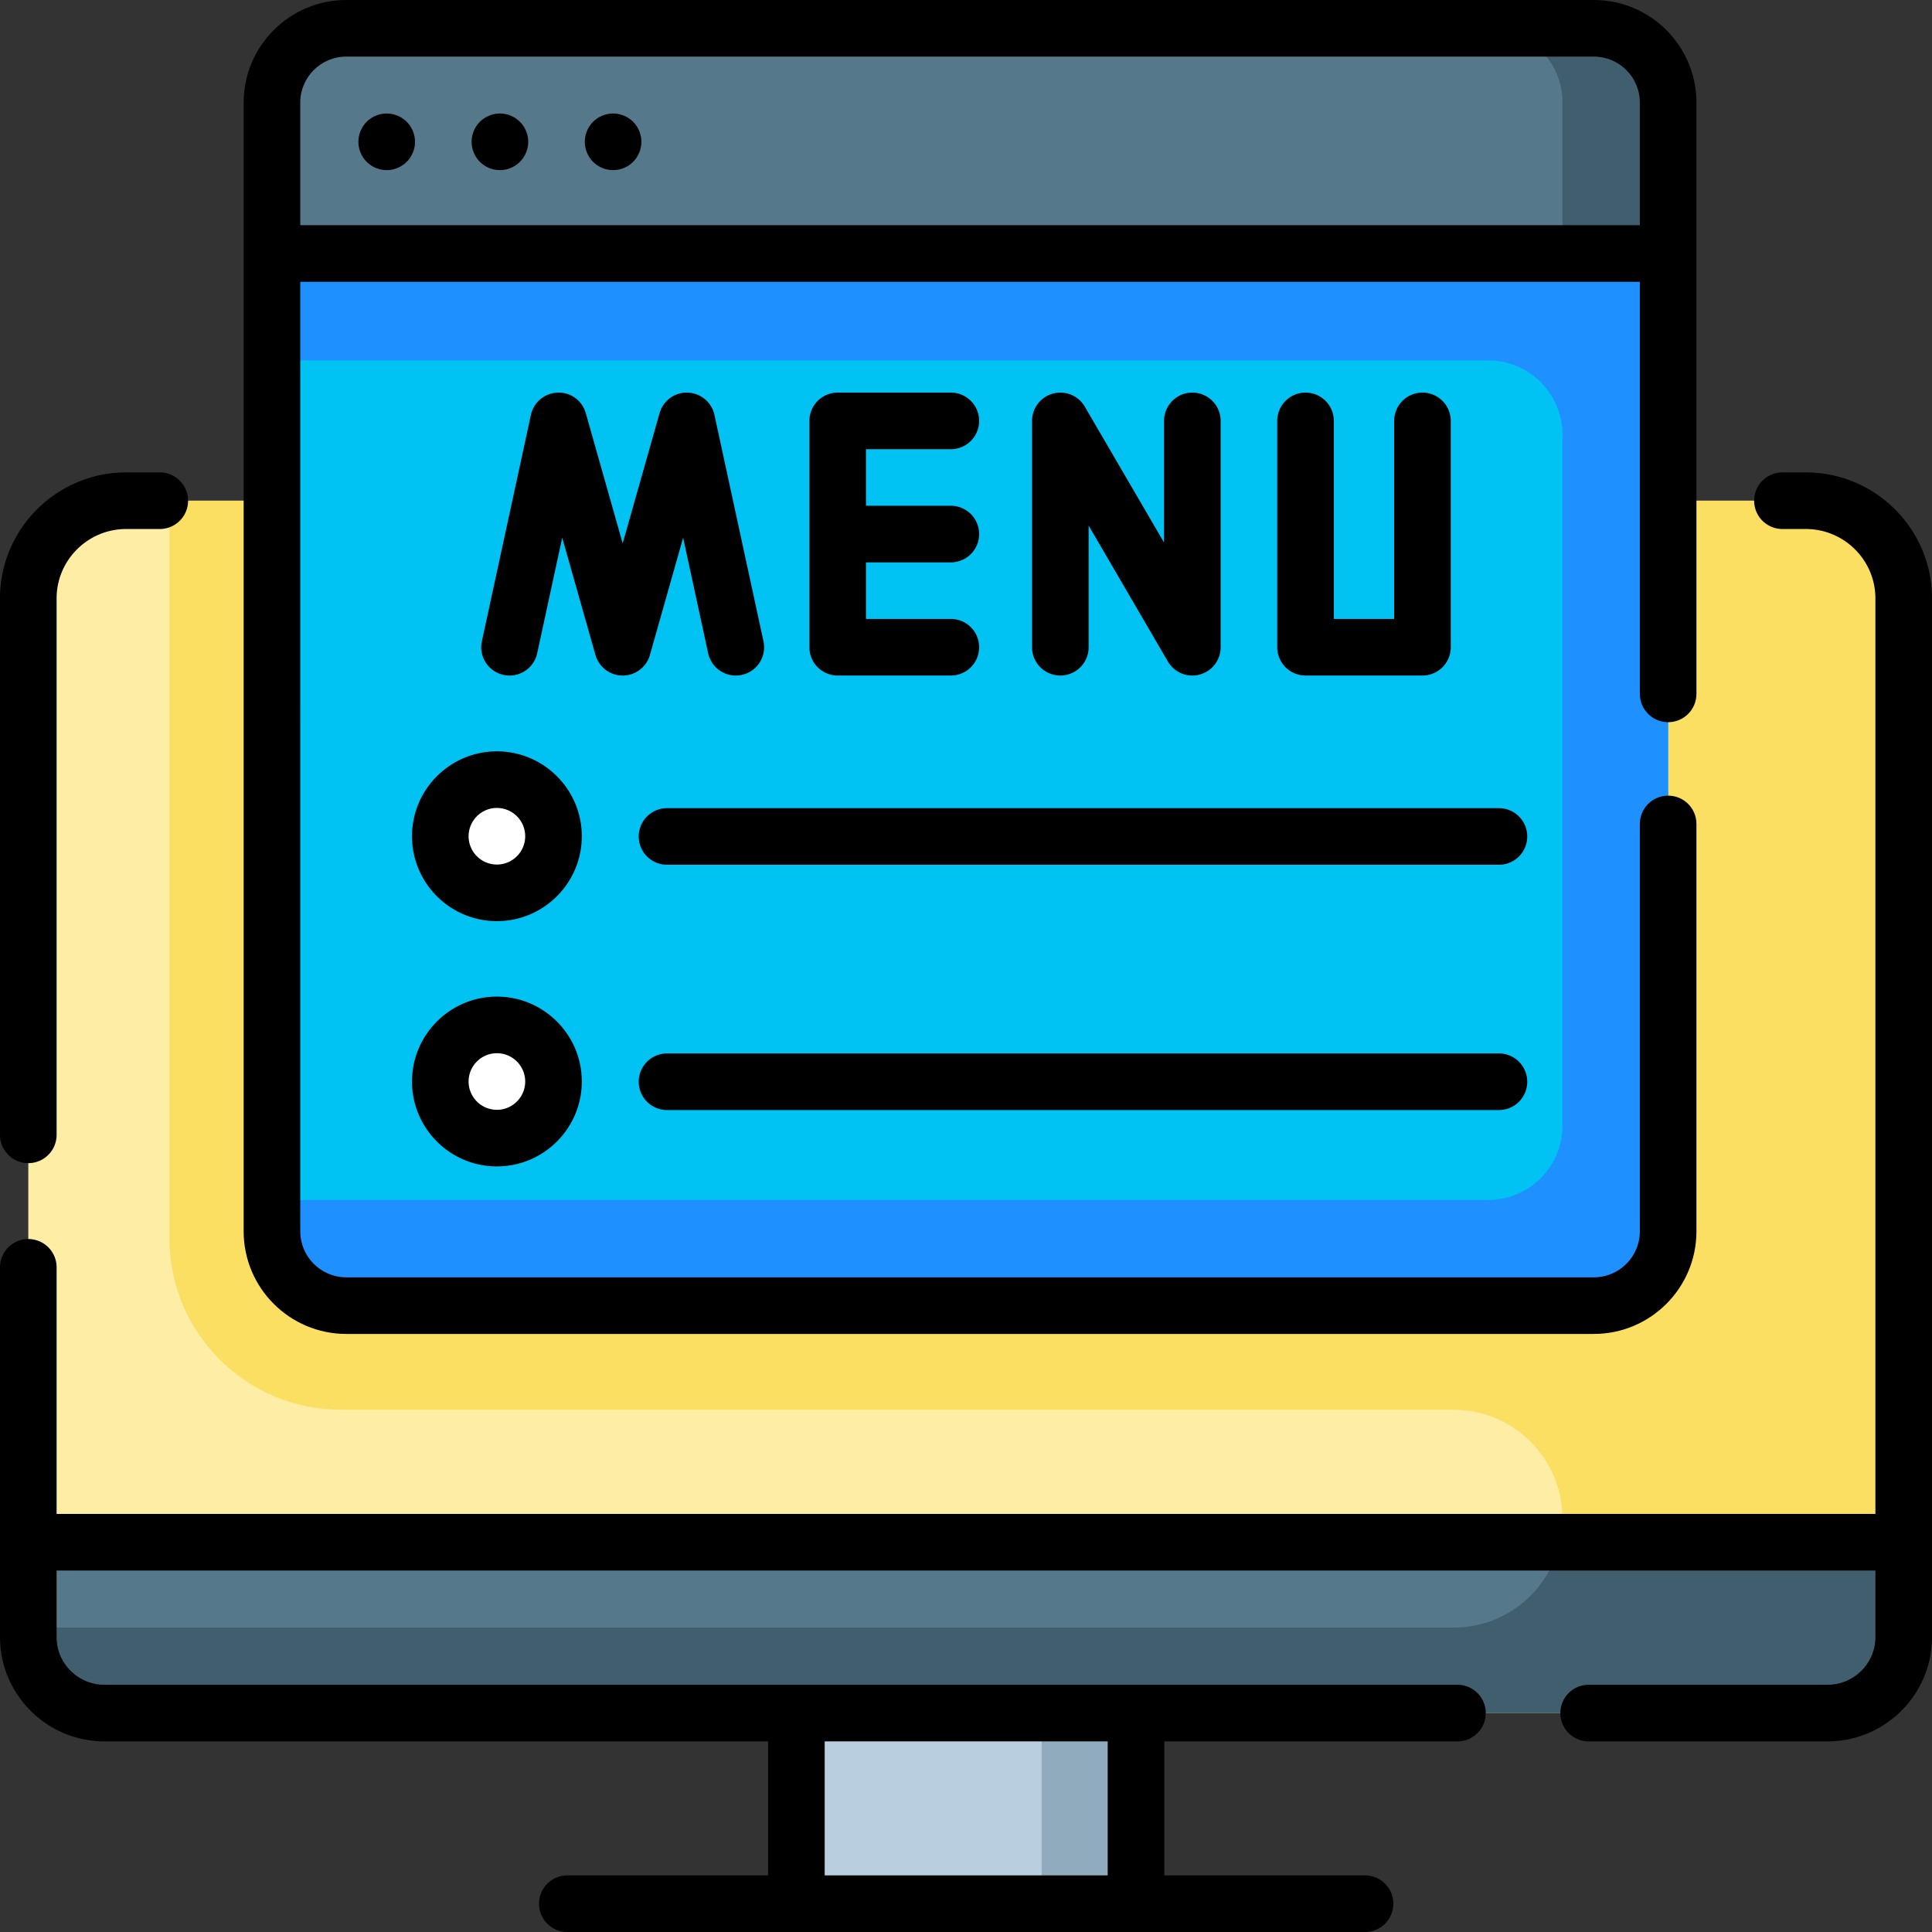 <svg xmlns="http://www.w3.org/2000/svg" version="1.1" xmlns:xlink="http://www.w3.org/1999/xlink" width="512" height="512" x="0" y="0" viewBox="0 0 512 512" style="enable-background:new 0 0 512 512" xml:space="preserve"><rect x="0" y="0" width="512" height="512" fill="#333333" stroke="none"/><g><path fill="#B9CFDF" d="M211.05 453.985h90V504.5h-90z" opacity="1" data-original="#b9cfdf"></path><path fill="#90ABBD" d="M276.049 453.985h25V504.5h-25z" opacity="1" data-original="#90abbd"></path><path fill="#FDEDA5" d="M504.5 158.58v275.26c0 11.13-9.04 20.14-20.19 20.14H27.69c-11.15 0-20.19-9.01-20.19-20.14V158.58c0-14.3 11.62-25.89 25.94-25.89h445.12c14.32 0 25.94 11.59 25.94 25.89z" opacity="1" data-original="#fdeda5"></path><path fill="#FBDF63" d="M504.5 158.58v275.26c0 11.13-9.04 20.14-20.19 20.14H27.69c-11.15 0-20.19-9.01-20.19-20.14v-2.5h377.69c7.97 0 15.19-3.23 20.42-8.45 5.23-5.23 8.46-12.45 8.46-20.42 0-15.95-12.93-28.88-28.88-28.88H90.33c-25.09 0-45.43-20.34-45.43-45.43V132.69h433.66c14.32 0 25.94 11.59 25.94 25.89z" opacity="1" data-original="#fbdf63"></path><path fill="#56788B" d="M504.5 408.71v25.13c0 11.13-9.04 20.14-20.19 20.14H27.69c-11.15 0-20.19-9.01-20.19-20.14v-25.13z" opacity="1" data-original="#56788b"></path><path fill="#415E6F" d="M504.5 408.71v25.13c0 11.13-9.04 20.14-20.19 20.14H27.69c-11.15 0-20.19-9.01-20.19-20.14v-2.5h377.69c7.97 0 15.19-3.23 20.42-8.45 3.82-3.82 6.58-8.71 7.77-14.18z" opacity="1" data-original="#415e6f"></path><path fill="#00C2F3" d="M442.07 27.18v299.15c0 10.86-8.81 19.68-19.68 19.68H91.75c-10.87 0-19.68-8.82-19.68-19.68V27.18c0-10.87 8.81-19.68 19.68-19.68h330.64c10.87 0 19.68 8.81 19.68 19.68z" opacity="1" data-original="#00c2f3"></path><path fill="#1E90FF" d="M442.07 27.18v299.15c0 10.86-8.81 19.68-19.68 19.68H91.75c-10.87 0-19.68-8.82-19.68-19.68v-8.32h322.32c10.87 0 19.68-8.82 19.68-19.68V115.18c0-10.87-8.81-19.68-19.68-19.68H72.07V27.18c0-10.87 8.81-19.68 19.68-19.68h330.64c10.87 0 19.68 8.81 19.68 19.68z" opacity="1" data-original="#1e90ff"></path><path fill="#56788B" d="M442.07 27.18v40h-370v-40c0-10.87 8.81-19.68 19.68-19.68h330.64c10.87 0 19.68 8.81 19.68 19.68z" opacity="1" data-original="#56788b"></path><path fill="#415E6F" d="M442.07 27.18v40h-28v-40c0-10.87-8.81-19.68-19.68-19.68h28c10.87 0 19.68 8.81 19.68 19.68z" opacity="1" data-original="#415e6f"></path><g fill="#FFFFFF"><circle cx="131.683" cy="286.613" r="15" fill="#FFFFFF" opacity="1" data-original="#ffffff"></circle><circle cx="131.683" cy="221.613" r="15" fill="#FFFFFF" opacity="1" data-original="#ffffff"></circle></g><path d="M478.556 125.193h-6.192c-4.143 0-7.5 3.358-7.5 7.5s3.357 7.5 7.5 7.5h6.192c10.17 0 18.443 8.247 18.443 18.383v242.63H15v-65.349a7.5 7.5 0 0 0-15 0v97.986c0 15.241 12.42 27.641 27.688 27.641H203.55V497h-53.2a7.5 7.5 0 0 0 0 15h211.399c4.143 0 7.5-3.358 7.5-7.5s-3.357-7.5-7.5-7.5H308.55v-35.515h77.691c4.143 0 7.5-3.358 7.5-7.5s-3.357-7.5-7.5-7.5H27.688c-6.996 0-12.688-5.671-12.688-12.641v-17.638h482v17.638c0 6.97-5.691 12.641-12.688 12.641h-63.299c-4.143 0-7.5 3.358-7.5 7.5s3.357 7.5 7.5 7.5h63.299c15.267 0 27.688-12.4 27.688-27.641V158.576c0-18.408-15.003-33.383-33.444-33.383zM293.55 461.485V497h-75v-35.515zM7.5 308.247a7.5 7.5 0 0 0 7.5-7.5V158.576c0-10.137 8.273-18.383 18.443-18.383h8.899a7.5 7.5 0 0 0 0-15h-8.899C15.003 125.193 0 140.168 0 158.576v142.171a7.5 7.5 0 0 0 7.5 7.5z" fill="#000000" opacity="1" data-original="#000000"></path><path d="M91.754 353.506h330.64c14.987 0 27.18-12.193 27.18-27.181V218.354c0-4.142-3.357-7.5-7.5-7.5s-7.5 3.358-7.5 7.5v107.972c0 6.716-5.464 12.181-12.18 12.181H91.754c-6.716 0-12.18-5.464-12.18-12.181V74.68h355v109.209c0 4.142 3.357 7.5 7.5 7.5s7.5-3.358 7.5-7.5V27.18c0-14.987-12.192-27.18-27.18-27.18H91.754c-14.987 0-27.18 12.193-27.18 27.18v299.145c-.001 14.988 12.192 27.181 27.18 27.181zm0-338.506h330.64c6.716 0 12.18 5.464 12.18 12.18v32.5h-355v-32.5C79.573 20.464 85.037 15 91.754 15z" fill="#000000" opacity="1" data-original="#000000"></path><path d="M95.555 40.45c.19.45.42.89.69 1.3s.59.79.93 1.13c.35.35.73.66 1.14.94a7.69 7.69 0 0 0 2.7 1.12c.48.09.98.14 1.46.14 1.98 0 3.91-.8 5.31-2.2.34-.34.66-.72.93-1.13s.5-.85.69-1.3.33-.92.43-1.4c.1-.49.14-.98.14-1.47s-.04-.98-.14-1.46-.24-.95-.43-1.41c-.19-.45-.42-.88-.69-1.29a7.344 7.344 0 0 0-2.07-2.07c-.41-.27-.84-.51-1.3-.69-.45-.19-.92-.33-1.4-.43-.97-.2-1.96-.2-2.93 0-.48.1-.95.24-1.4.43-.46.18-.89.42-1.3.69a7.24 7.24 0 0 0-2.07 2.07c-.27.41-.5.84-.69 1.29-.19.46-.33.93-.43 1.41s-.14.97-.14 1.46.04.98.14 1.47c.1.48.24.95.43 1.4zM128.315 43.82a7.69 7.69 0 0 0 2.7 1.12c.48.09.98.14 1.46.14.49 0 .99-.05 1.47-.14a7.69 7.69 0 0 0 2.7-1.12c.41-.28.79-.59 1.14-.94.34-.34.66-.72.93-1.13s.5-.85.69-1.3a7.556 7.556 0 0 0 .58-2.87c0-.49-.05-.98-.15-1.46s-.24-.95-.43-1.41c-.19-.45-.42-.88-.69-1.29a7.344 7.344 0 0 0-2.07-2.07c-.41-.27-.84-.51-1.3-.69-.45-.19-.92-.34-1.4-.43-.97-.2-1.96-.2-2.93 0-.48.09-.95.24-1.4.43-.46.18-.89.42-1.3.69a7.24 7.24 0 0 0-2.07 2.07c-.27.41-.5.84-.69 1.29-.19.46-.33.93-.43 1.41s-.14.97-.14 1.46c0 1.98.8 3.91 2.19 5.3.35.35.73.66 1.14.94zM158.315 43.82a7.69 7.69 0 0 0 2.7 1.12c.48.09.98.14 1.47.14.48 0 .98-.05 1.46-.14a7.69 7.69 0 0 0 2.7-1.12c.41-.27.79-.59 1.14-.93a7.584 7.584 0 0 0 2.19-5.31c0-1.97-.8-3.91-2.19-5.3-.35-.35-.73-.66-1.14-.93s-.84-.51-1.3-.69c-.45-.19-.92-.33-1.4-.43-.97-.2-1.96-.2-2.93 0-.48.1-.95.24-1.4.43-.46.18-.89.42-1.3.69s-.79.58-1.14.93a7.56 7.56 0 0 0-2.19 5.3c0 1.98.8 3.91 2.19 5.31.35.34.73.66 1.14.93zM397.233 214.173H176.769a7.5 7.5 0 0 0 0 15h220.464c4.143 0 7.5-3.358 7.5-7.5s-3.357-7.5-7.5-7.5zM131.683 199.113c-12.407 0-22.5 10.093-22.5 22.5s10.093 22.5 22.5 22.5 22.5-10.093 22.5-22.5-10.093-22.5-22.5-22.5zm0 30c-4.136 0-7.5-3.364-7.5-7.5s3.364-7.5 7.5-7.5 7.5 3.364 7.5 7.5-3.364 7.5-7.5 7.5zM397.233 279.173H176.769a7.5 7.5 0 0 0 0 15h220.464c4.143 0 7.5-3.358 7.5-7.5s-3.357-7.5-7.5-7.5zM131.683 264.113c-12.407 0-22.5 10.093-22.5 22.5s10.093 22.5 22.5 22.5 22.5-10.093 22.5-22.5-10.093-22.5-22.5-22.5zm0 30c-4.136 0-7.5-3.364-7.5-7.5s3.364-7.5 7.5-7.5 7.5 3.364 7.5 7.5-3.364 7.5-7.5 7.5zM251.982 119.043a7.5 7.5 0 0 0 0-15H222a7.5 7.5 0 0 0-7.5 7.5v59.983a7.5 7.5 0 0 0 7.5 7.5h29.982a7.5 7.5 0 0 0 0-15H229.5v-14.992h22.482a7.5 7.5 0 0 0 0-15H229.5v-14.992h22.482zM157.965 174.078l.046.125.003.007c.375.98.938 1.843 1.637 2.557l.008.008a4.81 4.81 0 0 0 .165.163l.036.035a7.462 7.462 0 0 0 2.443 1.545l.093.036.049.018a7.468 7.468 0 0 0 2.191.446h.005l.114.005.035.001a2.948 2.948 0 0 0 .183.003h.086l.089-.001.094-.002.035-.001.114-.005h.005a7.472 7.472 0 0 0 2.186-.444l.062-.023.077-.029a7.448 7.448 0 0 0 2.48-1.575l.076-.073.079-.079.03-.03a7.452 7.452 0 0 0 1.633-2.552l.003-.007.046-.125c.071-.195.134-.393.188-.594l8.779-30.994 6.633 30.624a7.5 7.5 0 0 0 14.66-3.176l-12.992-59.983a7.5 7.5 0 0 0-7.095-5.908c-3.465-.132-6.513 2.14-7.452 5.452l-9.774 34.506-9.774-34.506c-.938-3.312-3.988-5.598-7.452-5.452a7.5 7.5 0 0 0-7.095 5.908l-12.992 59.983a7.5 7.5 0 0 0 14.66 3.176l6.633-30.624 8.778 30.993c.059.199.121.397.192.592zM288.5 171.526V139.29l21.003 36.014a7.499 7.499 0 0 0 13.979-3.778v-59.983c0-4.142-3.357-7.5-7.5-7.5s-7.5 3.358-7.5 7.5v32.236l-21.003-36.014a7.5 7.5 0 0 0-13.979 3.778v59.983a7.5 7.5 0 0 0 15 0zM345.982 104.043a7.5 7.5 0 0 0-7.5 7.5v59.983a7.5 7.5 0 0 0 7.5 7.5h30.982a7.5 7.5 0 0 0 7.5-7.5v-59.983c0-4.142-3.357-7.5-7.5-7.5s-7.5 3.358-7.5 7.5v52.483h-15.982v-52.483a7.5 7.5 0 0 0-7.5-7.5z" fill="#000000" opacity="1" data-original="#000000"></path></g></svg>